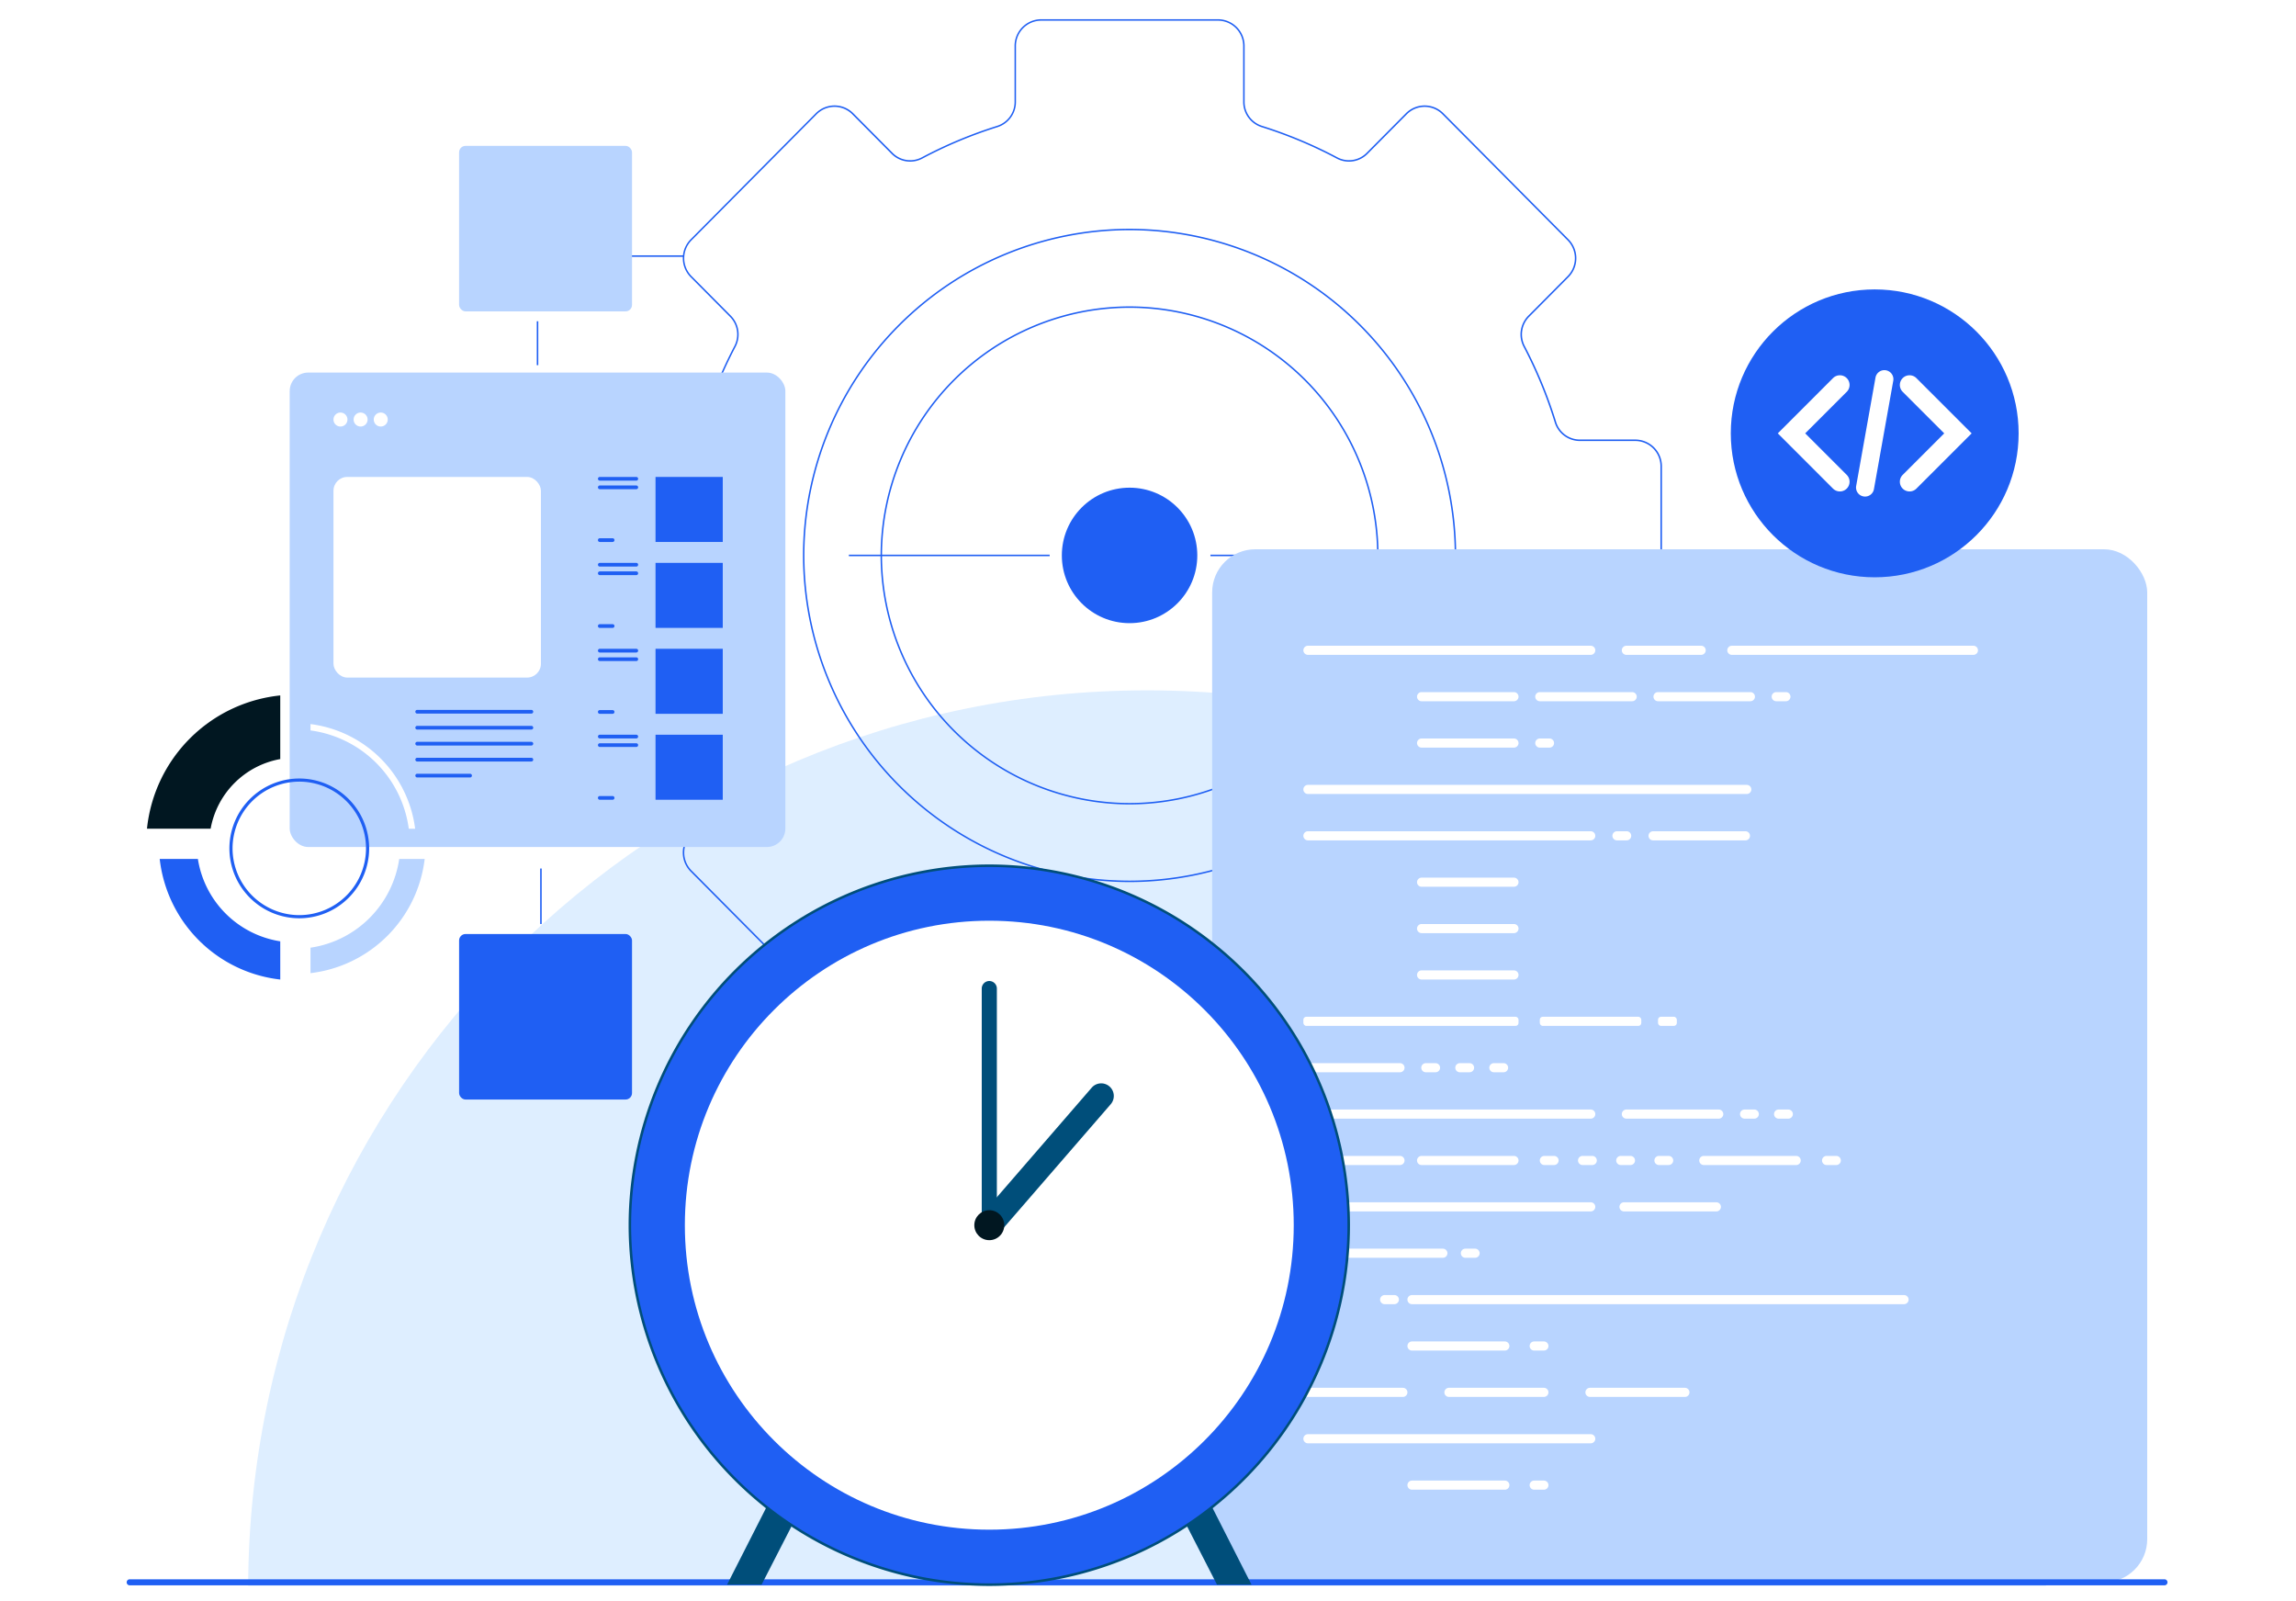 <?xml version="1.0" encoding="utf-8"?>
<svg xmlns="http://www.w3.org/2000/svg" width="598" height="417" viewBox="0 0 598 417">
  <g id="Group_30400" data-name="Group 30400" transform="translate(-8776 -10627)">
    <rect id="Rectangle_10381" data-name="Rectangle 10381" width="598" height="417" transform="translate(8776 10627)" fill="#fff"/>
    <g id="Group_30399" data-name="Group 30399" transform="translate(-31.615 10.733)">
      <g id="Group_30180" data-name="Group 30180" transform="translate(8872.254 10796.047)">
        <path id="Path_2092" data-name="Path 2092" d="M1585.36,2.167c-.5-128.884-105.127-233.211-234.128-233.211S1117.607-126.717,1117.1,2.167Z" transform="translate(-1117.105 231.044)" fill="#DEEEFF"/>
      </g>
      <g id="Group_30398" data-name="Group 30398" transform="translate(8952.907 10621.268)">
        <g id="Group_30187" data-name="Group 30187" transform="translate(10.246 0)">
          <g id="Group_30182" data-name="Group 30182" transform="translate(73.806 74.783)">
            <g id="Group_30181" data-name="Group 30181">
              <path id="Path_2093" data-name="Path 2093" d="M1287.036-195.054a64.928,64.928,0,0,1-64.856-64.856,64.929,64.929,0,0,1,64.856-64.856,64.93,64.93,0,0,1,64.857,64.856A64.929,64.929,0,0,1,1287.036-195.054Zm0-129.319a64.537,64.537,0,0,0-64.464,64.464,64.538,64.538,0,0,0,64.464,64.464,64.538,64.538,0,0,0,64.465-64.464A64.537,64.537,0,0,0,1287.036-324.373Z" transform="translate(-1222.18 324.765)" fill="#1f5ff3"/>
            </g>
          </g>
          <g id="Group_30184" data-name="Group 30184">
            <g id="Group_30183" data-name="Group 30183">
              <path id="Path_2094" data-name="Path 2094" d="M1336.8-92.572h-46.093a6.959,6.959,0,0,1-6.927-6.976v-14.521a6.507,6.507,0,0,0-4.546-6.257,115.228,115.228,0,0,1-19.608-8.2,6.429,6.429,0,0,0-7.618,1.182L1241.8-117.06a6.9,6.9,0,0,1-9.8,0l-32.593-32.823a7.018,7.018,0,0,1,0-9.864l10.212-10.284a6.543,6.543,0,0,0,1.172-7.672,116.937,116.937,0,0,1-8.142-19.746,6.468,6.468,0,0,0-6.214-4.576h-14.419A6.961,6.961,0,0,1,1175.1-209v-46.417a6.961,6.961,0,0,1,6.927-6.977h14.419a6.468,6.468,0,0,0,6.214-4.576,117.072,117.072,0,0,1,8.142-19.746,6.543,6.543,0,0,0-1.172-7.672l-10.212-10.284a7.018,7.018,0,0,1,0-9.864l32.593-32.823a6.9,6.9,0,0,1,9.8,0l10.212,10.284a6.429,6.429,0,0,0,7.618,1.181,115.272,115.272,0,0,1,19.608-8.2,6.5,6.5,0,0,0,4.546-6.257v-14.521a6.96,6.96,0,0,1,6.927-6.976H1336.8a6.961,6.961,0,0,1,6.927,6.976v14.521a6.506,6.506,0,0,0,4.544,6.257,115.355,115.355,0,0,1,19.608,8.2,6.429,6.429,0,0,0,7.617-1.181l10.212-10.284a6.9,6.9,0,0,1,9.8,0l32.593,32.823a7.018,7.018,0,0,1,0,9.864L1417.89-294.39a6.545,6.545,0,0,0-1.173,7.672,117,117,0,0,1,8.143,19.746,6.467,6.467,0,0,0,6.212,4.576h14.419a6.961,6.961,0,0,1,6.927,6.977V-209a6.961,6.961,0,0,1-6.927,6.976h-14.419a6.466,6.466,0,0,0-6.212,4.576,116.994,116.994,0,0,1-8.143,19.746,6.545,6.545,0,0,0,1.174,7.672l10.212,10.284a7.018,7.018,0,0,1,0,9.864L1395.51-117.06a6.9,6.9,0,0,1-9.8,0L1375.5-127.343a6.429,6.429,0,0,0-7.617-1.182,115.228,115.228,0,0,1-19.608,8.2,6.505,6.505,0,0,0-4.544,6.257v14.521A6.96,6.96,0,0,1,1336.8-92.572Zm-80.189-37.1a6.8,6.8,0,0,1,3.2.8,114.872,114.872,0,0,0,19.541,8.172,6.9,6.9,0,0,1,4.822,6.633v14.521a6.565,6.565,0,0,0,6.535,6.581H1336.8a6.565,6.565,0,0,0,6.535-6.581v-14.521a6.894,6.894,0,0,1,4.82-6.633,114.827,114.827,0,0,0,19.541-8.172,6.82,6.82,0,0,1,8.079,1.25l10.212,10.284a6.5,6.5,0,0,0,9.24,0l32.593-32.821a6.62,6.62,0,0,0,0-9.307l-10.211-10.284a6.937,6.937,0,0,1-1.241-8.134,116.865,116.865,0,0,0,8.113-19.68,6.857,6.857,0,0,1,6.587-4.854h14.419a6.565,6.565,0,0,0,6.535-6.581v-46.417a6.567,6.567,0,0,0-6.535-6.583h-14.419a6.857,6.857,0,0,1-6.587-4.854,116.871,116.871,0,0,0-8.113-19.678,6.936,6.936,0,0,1,1.24-8.136l10.214-10.283a6.622,6.622,0,0,0,0-9.307l-32.593-32.823a6.51,6.51,0,0,0-9.242,0L1375.778-336.8a6.818,6.818,0,0,1-8.079,1.25,114.952,114.952,0,0,0-19.541-8.172,6.893,6.893,0,0,1-4.82-6.633v-14.521a6.565,6.565,0,0,0-6.535-6.581h-46.093a6.565,6.565,0,0,0-6.535,6.581v14.521a6.893,6.893,0,0,1-4.822,6.633,115.05,115.05,0,0,0-19.541,8.172,6.823,6.823,0,0,1-8.079-1.25l-10.211-10.284a6.51,6.51,0,0,0-9.242,0l-32.593,32.823a6.62,6.62,0,0,0,0,9.307L1209.9-294.67a6.94,6.94,0,0,1,1.242,8.136,116.7,116.7,0,0,0-8.115,19.678,6.857,6.857,0,0,1-6.587,4.854h-14.419a6.567,6.567,0,0,0-6.535,6.583V-209a6.565,6.565,0,0,0,6.535,6.581h14.419a6.857,6.857,0,0,1,6.587,4.854,116.768,116.768,0,0,0,8.115,19.68,6.938,6.938,0,0,1-1.242,8.134l-10.212,10.284a6.62,6.62,0,0,0,0,9.307l32.593,32.821a6.506,6.506,0,0,0,9.242,0l10.211-10.284A6.872,6.872,0,0,1,1256.615-129.676Z" transform="translate(-1175.095 371.85)" fill="#1f5ff3"/>
            </g>
          </g>
          <g id="Group_30186" data-name="Group 30186" transform="translate(53.587 54.564)">
            <g id="Group_30185" data-name="Group 30185">
              <path id="Path_2095" data-name="Path 2095" d="M1294.356-167.513a85.172,85.172,0,0,1-85.075-85.076,85.171,85.171,0,0,1,85.075-85.075,85.171,85.171,0,0,1,85.075,85.075A85.172,85.172,0,0,1,1294.356-167.513Zm0-169.76a84.779,84.779,0,0,0-84.683,84.683,84.78,84.78,0,0,0,84.683,84.685,84.78,84.78,0,0,0,84.683-84.685A84.779,84.779,0,0,0,1294.356-337.272Z" transform="translate(-1209.281 337.664)" fill="#1f5ff3"/>
            </g>
          </g>
        </g>
        <g id="Group_30377" data-name="Group 30377" transform="translate(131.266 121.998)">
          <g id="Group_30376" data-name="Group 30376">
            <circle id="Ellipse_15" data-name="Ellipse 15" cx="17.641" cy="17.641" r="17.641" fill="#1f5ff3"/>
          </g>
        </g>
        <g id="Group_30379" data-name="Group 30379" transform="translate(0 61.49)">
          <g id="Group_30378" data-name="Group 30378">
            <rect id="Rectangle_10394" data-name="Rectangle 10394" width="32.914" height="0.392" fill="#1f5ff3"/>
          </g>
        </g>
        <g id="Group_30385" data-name="Group 30385" transform="translate(270.605 139.443)">
          <g id="Group_30384" data-name="Group 30384">
            <rect id="Rectangle_10397" data-name="Rectangle 10397" width="29.824" height="0.392" fill="#1f5ff3"/>
          </g>
        </g>
        <g id="Group_30387" data-name="Group 30387" transform="translate(169.966 139.443)">
          <g id="Group_30386" data-name="Group 30386">
            <rect id="Rectangle_10398" data-name="Rectangle 10398" width="24.824" height="0.392" fill="#1f5ff3"/>
          </g>
        </g>
        <g id="Group_30389" data-name="Group 30389" transform="translate(75.796 139.443)">
          <g id="Group_30388" data-name="Group 30388">
            <rect id="Rectangle_10399" data-name="Rectangle 10399" width="52.303" height="0.392" fill="#1f5ff3"/>
          </g>
        </g>
      </g>
      <g id="Group_30288" data-name="Group 30288" transform="translate(9123.323 10759.308)">
        <g id="Group_30189" data-name="Group 30189">
          <g id="Group_30188" data-name="Group 30188">
            <rect id="Rectangle_10382" data-name="Rectangle 10382" width="243.541" height="269.017" rx="11.236" fill="#b8d4ff"/>
          </g>
        </g>
        <g id="Group_30191" data-name="Group 30191" transform="translate(23.76 25.118)">
          <g id="Group_30190" data-name="Group 30190">
            <path id="Path_2096" data-name="Path 2096" d="M1367.279-236.082h-73.657a1.191,1.191,0,0,1-1.188-1.188h0a1.191,1.191,0,0,1,1.188-1.188h73.657a1.191,1.191,0,0,1,1.187,1.188h0A1.191,1.191,0,0,1,1367.279-236.082Z" transform="translate(-1292.434 238.458)" fill="#fff"/>
          </g>
        </g>
        <g id="Group_30193" data-name="Group 30193" transform="translate(53.361 37.196)">
          <g id="Group_30192" data-name="Group 30192">
            <path id="Path_2097" data-name="Path 2097" d="M1336.564-228.377h-24.058a1.192,1.192,0,0,1-1.188-1.188h0a1.193,1.193,0,0,1,1.188-1.188h24.058a1.194,1.194,0,0,1,1.188,1.188h0A1.193,1.193,0,0,1,1336.564-228.377Z" transform="translate(-1311.318 230.753)" fill="#fff"/>
          </g>
        </g>
        <g id="Group_30195" data-name="Group 30195" transform="translate(84.15 37.196)">
          <g id="Group_30194" data-name="Group 30194">
            <path id="Path_2098" data-name="Path 2098" d="M1356.207-228.377h-24.058a1.193,1.193,0,0,1-1.188-1.188h0a1.194,1.194,0,0,1,1.188-1.188h24.058a1.193,1.193,0,0,1,1.188,1.188h0A1.191,1.191,0,0,1,1356.207-228.377Z" transform="translate(-1330.96 230.753)" fill="#fff"/>
          </g>
        </g>
        <g id="Group_30197" data-name="Group 30197" transform="translate(114.94 37.196)">
          <g id="Group_30196" data-name="Group 30196">
            <path id="Path_2099" data-name="Path 2099" d="M1375.848-228.377H1351.79a1.191,1.191,0,0,1-1.187-1.188h0a1.192,1.192,0,0,1,1.187-1.188h24.058a1.193,1.193,0,0,1,1.188,1.188h0A1.192,1.192,0,0,1,1375.848-228.377Z" transform="translate(-1350.603 230.753)" fill="#fff"/>
          </g>
        </g>
        <g id="Group_30199" data-name="Group 30199" transform="translate(145.729 37.196)">
          <g id="Group_30198" data-name="Group 30198">
            <path id="Path_2100" data-name="Path 2100" d="M1373.957-228.377h-2.524a1.192,1.192,0,0,1-1.188-1.188h0a1.193,1.193,0,0,1,1.188-1.188h2.524a1.192,1.192,0,0,1,1.188,1.188h0A1.191,1.191,0,0,1,1373.957-228.377Z" transform="translate(-1370.245 230.753)" fill="#fff"/>
          </g>
        </g>
        <g id="Group_30201" data-name="Group 30201" transform="translate(23.76 121.743)">
          <g id="Group_30200" data-name="Group 30200">
            <rect id="Rectangle_10383" data-name="Rectangle 10383" width="56.034" height="2.376" rx="0.758" fill="#fff"/>
          </g>
        </g>
        <g id="Group_30203" data-name="Group 30203" transform="translate(85.338 121.743)">
          <g id="Group_30202" data-name="Group 30202">
            <rect id="Rectangle_10384" data-name="Rectangle 10384" width="26.433" height="2.376" rx="0.758" fill="#fff"/>
          </g>
        </g>
        <g id="Group_30205" data-name="Group 30205" transform="translate(116.128 121.743)">
          <g id="Group_30204" data-name="Group 30204">
            <rect id="Rectangle_10385" data-name="Rectangle 10385" width="4.9" height="2.376" rx="0.758" fill="#fff"/>
          </g>
        </g>
        <g id="Group_30207" data-name="Group 30207" transform="translate(23.677 133.822)">
          <g id="Group_30206" data-name="Group 30206">
            <path id="Path_2101" data-name="Path 2101" d="M1317.627-166.735h-24.058a1.192,1.192,0,0,1-1.188-1.188h0a1.192,1.192,0,0,1,1.188-1.187h24.058a1.191,1.191,0,0,1,1.188,1.187h0A1.191,1.191,0,0,1,1317.627-166.735Z" transform="translate(-1292.381 169.11)" fill="#fff"/>
          </g>
        </g>
        <g id="Group_30209" data-name="Group 30209" transform="translate(54.467 133.822)">
          <g id="Group_30208" data-name="Group 30208">
            <path id="Path_2102" data-name="Path 2102" d="M1315.736-166.735h-2.525a1.191,1.191,0,0,1-1.187-1.188h0a1.191,1.191,0,0,1,1.187-1.187h2.525a1.191,1.191,0,0,1,1.188,1.187h0A1.191,1.191,0,0,1,1315.736-166.735Z" transform="translate(-1312.024 169.11)" fill="#fff"/>
          </g>
        </g>
        <g id="Group_30211" data-name="Group 30211" transform="translate(63.327 133.822)">
          <g id="Group_30210" data-name="Group 30210">
            <path id="Path_2103" data-name="Path 2103" d="M1321.389-166.735h-2.525a1.191,1.191,0,0,1-1.188-1.188h0a1.191,1.191,0,0,1,1.188-1.187h2.525a1.192,1.192,0,0,1,1.188,1.187h0A1.192,1.192,0,0,1,1321.389-166.735Z" transform="translate(-1317.676 169.11)" fill="#fff"/>
          </g>
        </g>
        <g id="Group_30213" data-name="Group 30213" transform="translate(106.698 145.899)">
          <g id="Group_30212" data-name="Group 30212">
            <path id="Path_2104" data-name="Path 2104" d="M1370.59-159.029h-24.056a1.192,1.192,0,0,1-1.188-1.188h0a1.192,1.192,0,0,1,1.188-1.188h24.056a1.192,1.192,0,0,1,1.188,1.188h0A1.192,1.192,0,0,1,1370.59-159.029Z" transform="translate(-1345.345 161.405)" fill="#fff"/>
          </g>
        </g>
        <g id="Group_30215" data-name="Group 30215" transform="translate(23.677 157.977)">
          <g id="Group_30214" data-name="Group 30214">
            <path id="Path_2105" data-name="Path 2105" d="M1317.627-151.324h-24.058a1.192,1.192,0,0,1-1.188-1.188h0a1.192,1.192,0,0,1,1.188-1.188h24.058a1.191,1.191,0,0,1,1.188,1.188h0A1.191,1.191,0,0,1,1317.627-151.324Z" transform="translate(-1292.381 153.7)" fill="#fff"/>
          </g>
        </g>
        <g id="Group_30217" data-name="Group 30217" transform="translate(53.361 157.977)">
          <g id="Group_30216" data-name="Group 30216">
            <path id="Path_2106" data-name="Path 2106" d="M1336.564-151.324h-24.058a1.192,1.192,0,0,1-1.188-1.188h0a1.192,1.192,0,0,1,1.188-1.188h24.058a1.193,1.193,0,0,1,1.188,1.188h0A1.193,1.193,0,0,1,1336.564-151.324Z" transform="translate(-1311.318 153.7)" fill="#fff"/>
          </g>
        </g>
        <g id="Group_30219" data-name="Group 30219" transform="translate(137.487 145.899)">
          <g id="Group_30218" data-name="Group 30218">
            <path id="Path_2107" data-name="Path 2107" d="M1368.7-159.029h-2.523a1.191,1.191,0,0,1-1.188-1.188h0a1.191,1.191,0,0,1,1.188-1.188h2.523a1.192,1.192,0,0,1,1.188,1.188h0A1.192,1.192,0,0,1,1368.7-159.029Z" transform="translate(-1364.987 161.405)" fill="#fff"/>
          </g>
        </g>
        <g id="Group_30221" data-name="Group 30221" transform="translate(85.338 157.977)">
          <g id="Group_30220" data-name="Group 30220">
            <path id="Path_2108" data-name="Path 2108" d="M1335.431-151.324h-2.525a1.191,1.191,0,0,1-1.188-1.188h0a1.191,1.191,0,0,1,1.188-1.188h2.525a1.191,1.191,0,0,1,1.188,1.188h0A1.191,1.191,0,0,1,1335.431-151.324Z" transform="translate(-1331.718 153.7)" fill="#fff"/>
          </g>
        </g>
        <g id="Group_30223" data-name="Group 30223" transform="translate(64.771 182.134)">
          <g id="Group_30222" data-name="Group 30222">
            <path id="Path_2109" data-name="Path 2109" d="M1322.31-135.914h-2.525a1.191,1.191,0,0,1-1.188-1.187h0a1.191,1.191,0,0,1,1.188-1.188h2.525a1.191,1.191,0,0,1,1.188,1.188h0A1.191,1.191,0,0,1,1322.31-135.914Z" transform="translate(-1318.597 138.289)" fill="#fff"/>
          </g>
        </g>
        <g id="Group_30225" data-name="Group 30225" transform="translate(43.741 194.211)">
          <g id="Group_30224" data-name="Group 30224">
            <path id="Path_2110" data-name="Path 2110" d="M1308.895-128.208h-2.525a1.192,1.192,0,0,1-1.188-1.188h0a1.192,1.192,0,0,1,1.188-1.188h2.525a1.191,1.191,0,0,1,1.188,1.188h0A1.191,1.191,0,0,1,1308.895-128.208Z" transform="translate(-1305.181 130.584)" fill="#fff"/>
          </g>
        </g>
        <g id="Group_30227" data-name="Group 30227" transform="translate(82.69 206.289)">
          <g id="Group_30226" data-name="Group 30226">
            <path id="Path_2111" data-name="Path 2111" d="M1333.741-120.5h-2.524a1.191,1.191,0,0,1-1.188-1.188h0a1.191,1.191,0,0,1,1.188-1.188h2.524a1.191,1.191,0,0,1,1.188,1.188h0A1.191,1.191,0,0,1,1333.741-120.5Z" transform="translate(-1330.029 122.879)" fill="#fff"/>
          </g>
        </g>
        <g id="Group_30229" data-name="Group 30229" transform="translate(126.869 157.977)">
          <g id="Group_30228" data-name="Group 30228">
            <path id="Path_2112" data-name="Path 2112" d="M1383.458-151.324H1359.4a1.191,1.191,0,0,1-1.188-1.188h0a1.191,1.191,0,0,1,1.188-1.188h24.057a1.192,1.192,0,0,1,1.188,1.188h0A1.191,1.191,0,0,1,1383.458-151.324Z" transform="translate(-1358.213 153.7)" fill="#fff"/>
          </g>
        </g>
        <g id="Group_30231" data-name="Group 30231" transform="translate(106.079 170.055)">
          <g id="Group_30230" data-name="Group 30230">
            <path id="Path_2113" data-name="Path 2113" d="M1370.195-143.619h-24.057a1.192,1.192,0,0,1-1.188-1.188h0a1.192,1.192,0,0,1,1.188-1.188h24.057a1.191,1.191,0,0,1,1.188,1.188h0A1.191,1.191,0,0,1,1370.195-143.619Z" transform="translate(-1344.95 145.995)" fill="#fff"/>
          </g>
        </g>
        <g id="Group_30233" data-name="Group 30233" transform="translate(158.846 157.977)">
          <g id="Group_30232" data-name="Group 30232">
            <path id="Path_2114" data-name="Path 2114" d="M1382.327-151.324H1379.8a1.191,1.191,0,0,1-1.188-1.188h0a1.191,1.191,0,0,1,1.188-1.188h2.526a1.191,1.191,0,0,1,1.187,1.188h0A1.191,1.191,0,0,1,1382.327-151.324Z" transform="translate(-1378.613 153.7)" fill="#fff"/>
          </g>
        </g>
        <g id="Group_30235" data-name="Group 30235" transform="translate(95.288 157.977)">
          <g id="Group_30234" data-name="Group 30234">
            <path id="Path_2115" data-name="Path 2115" d="M1341.778-151.324h-2.523a1.191,1.191,0,0,1-1.188-1.188h0a1.191,1.191,0,0,1,1.188-1.188h2.523a1.192,1.192,0,0,1,1.188,1.188h0A1.192,1.192,0,0,1,1341.778-151.324Z" transform="translate(-1338.066 153.7)" fill="#fff"/>
          </g>
        </g>
        <g id="Group_30237" data-name="Group 30237" transform="translate(105.237 157.977)">
          <g id="Group_30236" data-name="Group 30236">
            <path id="Path_2116" data-name="Path 2116" d="M1348.126-151.324H1345.6a1.191,1.191,0,0,1-1.188-1.188h0a1.191,1.191,0,0,1,1.188-1.188h2.525a1.191,1.191,0,0,1,1.187,1.188h0A1.191,1.191,0,0,1,1348.126-151.324Z" transform="translate(-1344.413 153.7)" fill="#fff"/>
          </g>
        </g>
        <g id="Group_30239" data-name="Group 30239" transform="translate(115.186 157.977)">
          <g id="Group_30238" data-name="Group 30238">
            <path id="Path_2117" data-name="Path 2117" d="M1354.474-151.324h-2.525a1.192,1.192,0,0,1-1.188-1.188h0a1.192,1.192,0,0,1,1.188-1.188h2.525a1.191,1.191,0,0,1,1.188,1.188h0A1.191,1.191,0,0,1,1354.474-151.324Z" transform="translate(-1350.76 153.7)" fill="#fff"/>
          </g>
        </g>
        <g id="Group_30241" data-name="Group 30241" transform="translate(146.347 145.899)">
          <g id="Group_30240" data-name="Group 30240">
            <path id="Path_2118" data-name="Path 2118" d="M1374.353-159.029h-2.526a1.191,1.191,0,0,1-1.188-1.188h0a1.191,1.191,0,0,1,1.188-1.188h2.526a1.191,1.191,0,0,1,1.188,1.188h0A1.191,1.191,0,0,1,1374.353-159.029Z" transform="translate(-1370.639 161.405)" fill="#fff"/>
          </g>
        </g>
        <g id="Group_30243" data-name="Group 30243" transform="translate(72.188 133.822)">
          <g id="Group_30242" data-name="Group 30242">
            <path id="Path_2119" data-name="Path 2119" d="M1327.041-166.735h-2.524a1.192,1.192,0,0,1-1.188-1.188h0a1.191,1.191,0,0,1,1.188-1.187h2.524a1.191,1.191,0,0,1,1.188,1.187h0A1.191,1.191,0,0,1,1327.041-166.735Z" transform="translate(-1323.329 169.11)" fill="#fff"/>
          </g>
        </g>
        <g id="Group_30245" data-name="Group 30245" transform="translate(53.361 49.275)">
          <g id="Group_30244" data-name="Group 30244">
            <path id="Path_2120" data-name="Path 2120" d="M1336.564-220.671h-24.058a1.193,1.193,0,0,1-1.188-1.188h0a1.192,1.192,0,0,1,1.188-1.188h24.058a1.193,1.193,0,0,1,1.188,1.188h0A1.194,1.194,0,0,1,1336.564-220.671Z" transform="translate(-1311.318 223.047)" fill="#fff"/>
          </g>
        </g>
        <g id="Group_30247" data-name="Group 30247" transform="translate(53.361 85.51)">
          <g id="Group_30246" data-name="Group 30246">
            <path id="Path_2121" data-name="Path 2121" d="M1336.564-197.556h-24.058a1.192,1.192,0,0,1-1.188-1.188h0a1.191,1.191,0,0,1,1.188-1.187h24.058a1.192,1.192,0,0,1,1.188,1.187h0A1.193,1.193,0,0,1,1336.564-197.556Z" transform="translate(-1311.318 199.931)" fill="#fff"/>
          </g>
        </g>
        <g id="Group_30249" data-name="Group 30249" transform="translate(53.361 97.587)">
          <g id="Group_30248" data-name="Group 30248">
            <path id="Path_2122" data-name="Path 2122" d="M1336.564-189.85h-24.058a1.192,1.192,0,0,1-1.188-1.188h0a1.192,1.192,0,0,1,1.188-1.188h24.058a1.193,1.193,0,0,1,1.188,1.188h0A1.193,1.193,0,0,1,1336.564-189.85Z" transform="translate(-1311.318 192.226)" fill="#fff"/>
          </g>
        </g>
        <g id="Group_30251" data-name="Group 30251" transform="translate(53.361 109.665)">
          <g id="Group_30250" data-name="Group 30250">
            <path id="Path_2123" data-name="Path 2123" d="M1336.564-182.145h-24.058a1.192,1.192,0,0,1-1.188-1.188h0a1.192,1.192,0,0,1,1.188-1.188h24.058a1.193,1.193,0,0,1,1.188,1.188h0A1.193,1.193,0,0,1,1336.564-182.145Z" transform="translate(-1311.318 184.521)" fill="#fff"/>
          </g>
        </g>
        <g id="Group_30253" data-name="Group 30253" transform="translate(113.653 73.43)">
          <g id="Group_30252" data-name="Group 30252">
            <path id="Path_2124" data-name="Path 2124" d="M1375.026-205.261h-24.058a1.191,1.191,0,0,1-1.186-1.188h0a1.191,1.191,0,0,1,1.186-1.188h24.058a1.191,1.191,0,0,1,1.188,1.188h0A1.191,1.191,0,0,1,1375.026-205.261Z" transform="translate(-1349.782 207.637)" fill="#fff"/>
          </g>
        </g>
        <g id="Group_30255" data-name="Group 30255" transform="translate(84.15 49.275)">
          <g id="Group_30254" data-name="Group 30254">
            <path id="Path_2125" data-name="Path 2125" d="M1334.673-220.671h-2.525a1.194,1.194,0,0,1-1.188-1.188h0a1.193,1.193,0,0,1,1.188-1.188h2.525a1.191,1.191,0,0,1,1.188,1.188h0A1.192,1.192,0,0,1,1334.673-220.671Z" transform="translate(-1330.96 223.047)" fill="#fff"/>
          </g>
        </g>
        <g id="Group_30257" data-name="Group 30257" transform="translate(104.248 73.43)">
          <g id="Group_30256" data-name="Group 30256">
            <path id="Path_2126" data-name="Path 2126" d="M1347.494-205.261h-2.525a1.191,1.191,0,0,1-1.187-1.188h0a1.191,1.191,0,0,1,1.187-1.188h2.525a1.191,1.191,0,0,1,1.188,1.188h0A1.191,1.191,0,0,1,1347.494-205.261Z" transform="translate(-1343.782 207.637)" fill="#fff"/>
          </g>
        </g>
        <g id="Group_30259" data-name="Group 30259" transform="translate(23.76 61.353)">
          <g id="Group_30258" data-name="Group 30258">
            <path id="Path_2127" data-name="Path 2127" d="M1407.919-212.966h-114.3a1.191,1.191,0,0,1-1.188-1.188h0a1.191,1.191,0,0,1,1.188-1.188h114.3a1.191,1.191,0,0,1,1.188,1.188h0A1.191,1.191,0,0,1,1407.919-212.966Z" transform="translate(-1292.434 215.342)" fill="#fff"/>
          </g>
        </g>
        <g id="Group_30261" data-name="Group 30261" transform="translate(23.76 73.43)">
          <g id="Group_30260" data-name="Group 30260">
            <path id="Path_2128" data-name="Path 2128" d="M1367.279-205.261h-73.657a1.191,1.191,0,0,1-1.188-1.188h0a1.191,1.191,0,0,1,1.188-1.188h73.657a1.191,1.191,0,0,1,1.187,1.188h0A1.191,1.191,0,0,1,1367.279-205.261Z" transform="translate(-1292.434 207.637)" fill="#fff"/>
          </g>
        </g>
        <g id="Group_30263" data-name="Group 30263" transform="translate(23.76 145.899)">
          <g id="Group_30262" data-name="Group 30262">
            <path id="Path_2129" data-name="Path 2129" d="M1367.279-159.029h-73.657a1.191,1.191,0,0,1-1.188-1.188h0a1.191,1.191,0,0,1,1.188-1.188h73.657a1.191,1.191,0,0,1,1.187,1.188h0A1.191,1.191,0,0,1,1367.279-159.029Z" transform="translate(-1292.434 161.405)" fill="#fff"/>
          </g>
        </g>
        <g id="Group_30265" data-name="Group 30265" transform="translate(23.76 170.055)">
          <g id="Group_30264" data-name="Group 30264">
            <path id="Path_2130" data-name="Path 2130" d="M1367.279-143.619h-73.657a1.191,1.191,0,0,1-1.188-1.188h0a1.191,1.191,0,0,1,1.188-1.188h73.657a1.191,1.191,0,0,1,1.187,1.188h0A1.191,1.191,0,0,1,1367.279-143.619Z" transform="translate(-1292.434 145.995)" fill="#fff"/>
          </g>
        </g>
        <g id="Group_30267" data-name="Group 30267" transform="translate(23.76 182.134)">
          <g id="Group_30266" data-name="Group 30266">
            <path id="Path_2131" data-name="Path 2131" d="M1328.767-135.914h-35.145a1.191,1.191,0,0,1-1.188-1.187h0a1.191,1.191,0,0,1,1.188-1.188h35.145a1.191,1.191,0,0,1,1.188,1.188h0A1.191,1.191,0,0,1,1328.767-135.914Z" transform="translate(-1292.434 138.289)" fill="#fff"/>
          </g>
        </g>
        <g id="Group_30269" data-name="Group 30269" transform="translate(50.862 194.211)">
          <g id="Group_30268" data-name="Group 30268">
            <path id="Path_2132" data-name="Path 2132" d="M1439.067-128.208H1310.912a1.191,1.191,0,0,1-1.188-1.188h0a1.191,1.191,0,0,1,1.188-1.188h128.155a1.191,1.191,0,0,1,1.188,1.188h0A1.191,1.191,0,0,1,1439.067-128.208Z" transform="translate(-1309.724 130.584)" fill="#fff"/>
          </g>
        </g>
        <g id="Group_30271" data-name="Group 30271" transform="translate(50.862 206.289)">
          <g id="Group_30270" data-name="Group 30270">
            <path id="Path_2133" data-name="Path 2133" d="M1335.093-120.5h-24.18a1.191,1.191,0,0,1-1.188-1.188h0a1.191,1.191,0,0,1,1.188-1.188h24.18a1.192,1.192,0,0,1,1.188,1.188h0A1.192,1.192,0,0,1,1335.093-120.5Z" transform="translate(-1309.724 122.879)" fill="#fff"/>
          </g>
        </g>
        <g id="Group_30273" data-name="Group 30273" transform="translate(82.69 242.524)">
          <g id="Group_30272" data-name="Group 30272">
            <path id="Path_2134" data-name="Path 2134" d="M1333.741-97.387h-2.524a1.191,1.191,0,0,1-1.188-1.188h0a1.191,1.191,0,0,1,1.188-1.188h2.524a1.191,1.191,0,0,1,1.188,1.188h0A1.191,1.191,0,0,1,1333.741-97.387Z" transform="translate(-1330.029 99.763)" fill="#fff"/>
          </g>
        </g>
        <g id="Group_30275" data-name="Group 30275" transform="translate(50.862 242.524)">
          <g id="Group_30274" data-name="Group 30274">
            <path id="Path_2135" data-name="Path 2135" d="M1335.093-97.387h-24.18a1.191,1.191,0,0,1-1.188-1.188h0a1.191,1.191,0,0,1,1.188-1.188h24.18a1.192,1.192,0,0,1,1.188,1.188h0A1.192,1.192,0,0,1,1335.093-97.387Z" transform="translate(-1309.724 99.763)" fill="#fff"/>
          </g>
        </g>
        <g id="Group_30277" data-name="Group 30277" transform="translate(23.76 218.367)">
          <g id="Group_30276" data-name="Group 30276">
            <path id="Path_2136" data-name="Path 2136" d="M1318.348-112.8h-24.726a1.191,1.191,0,0,1-1.188-1.188h0a1.191,1.191,0,0,1,1.188-1.188h24.726a1.192,1.192,0,0,1,1.188,1.188h0A1.192,1.192,0,0,1,1318.348-112.8Z" transform="translate(-1292.434 115.174)" fill="#fff"/>
          </g>
        </g>
        <g id="Group_30279" data-name="Group 30279" transform="translate(60.49 218.367)">
          <g id="Group_30278" data-name="Group 30278">
            <path id="Path_2137" data-name="Path 2137" d="M1341.778-112.8h-24.724a1.191,1.191,0,0,1-1.188-1.188h0a1.191,1.191,0,0,1,1.188-1.188h24.724a1.192,1.192,0,0,1,1.188,1.188h0A1.192,1.192,0,0,1,1341.778-112.8Z" transform="translate(-1315.866 115.174)" fill="#fff"/>
          </g>
        </g>
        <g id="Group_30281" data-name="Group 30281" transform="translate(97.218 218.367)">
          <g id="Group_30280" data-name="Group 30280">
            <path id="Path_2138" data-name="Path 2138" d="M1365.211-112.8h-24.726a1.191,1.191,0,0,1-1.188-1.188h0a1.191,1.191,0,0,1,1.188-1.188h24.726a1.192,1.192,0,0,1,1.188,1.188h0A1.192,1.192,0,0,1,1365.211-112.8Z" transform="translate(-1339.297 115.174)" fill="#fff"/>
          </g>
        </g>
        <g id="Group_30283" data-name="Group 30283" transform="translate(23.76 230.446)">
          <g id="Group_30282" data-name="Group 30282">
            <path id="Path_2139" data-name="Path 2139" d="M1367.279-105.093h-73.657a1.191,1.191,0,0,1-1.188-1.187h0a1.191,1.191,0,0,1,1.188-1.188h73.657a1.191,1.191,0,0,1,1.187,1.188h0A1.191,1.191,0,0,1,1367.279-105.093Z" transform="translate(-1292.434 107.468)" fill="#fff"/>
          </g>
        </g>
        <g id="Group_30285" data-name="Group 30285" transform="translate(106.698 25.118)">
          <g id="Group_30284" data-name="Group 30284">
            <path id="Path_2140" data-name="Path 2140" d="M1366.011-236.082h-19.478a1.192,1.192,0,0,1-1.188-1.188h0a1.192,1.192,0,0,1,1.188-1.188h19.478a1.191,1.191,0,0,1,1.188,1.188h0A1.191,1.191,0,0,1,1366.011-236.082Z" transform="translate(-1345.345 238.458)" fill="#fff"/>
          </g>
        </g>
        <g id="Group_30287" data-name="Group 30287" transform="translate(134.17 25.118)">
          <g id="Group_30286" data-name="Group 30286">
            <path id="Path_2141" data-name="Path 2141" d="M1426.974-236.082h-62.915a1.192,1.192,0,0,1-1.188-1.188h0a1.192,1.192,0,0,1,1.188-1.188h62.915a1.191,1.191,0,0,1,1.188,1.188h0A1.191,1.191,0,0,1,1426.974-236.082Z" transform="translate(-1362.871 238.458)" fill="#fff"/>
          </g>
        </g>
      </g>
      <g id="Group_30290" data-name="Group 30290" transform="translate(8883.069 10713.29)">
        <g id="Group_30289" data-name="Group 30289">
          <rect id="Rectangle_10386" data-name="Rectangle 10386" width="129.097" height="123.553" rx="4.82" fill="#b8d4ff"/>
        </g>
      </g>
      <g id="Group_30292" data-name="Group 30292" transform="translate(8927.19 10859.499)">
        <g id="Group_30291" data-name="Group 30291">
          <rect id="Rectangle_10387" data-name="Rectangle 10387" width="45.037" height="43.103" rx="1.681" fill="#1f5ff3"/>
        </g>
      </g>
      <g id="Group_30294" data-name="Group 30294" transform="translate(8927.19 10654.253)">
        <g id="Group_30293" data-name="Group 30293">
          <rect id="Rectangle_10388" data-name="Rectangle 10388" width="45.037" height="43.102" rx="1.681" fill="#b8d4ff"/>
        </g>
      </g>
      <g id="Group_30296" data-name="Group 30296" transform="translate(8894.469 10723.701)">
        <g id="Group_30295" data-name="Group 30295">
          <path id="Path_2142" data-name="Path 2142" d="M1134.917-275.378a1.819,1.819,0,0,1-1.82,1.82,1.819,1.819,0,0,1-1.82-1.82,1.82,1.82,0,0,1,1.82-1.82A1.82,1.82,0,0,1,1134.917-275.378Z" transform="translate(-1131.277 277.198)" fill="#fff"/>
        </g>
      </g>
      <g id="Group_30298" data-name="Group 30298" transform="translate(8899.715 10723.701)">
        <g id="Group_30297" data-name="Group 30297">
          <path id="Path_2143" data-name="Path 2143" d="M1138.265-275.378a1.82,1.82,0,0,1-1.821,1.82,1.819,1.819,0,0,1-1.82-1.82,1.82,1.82,0,0,1,1.82-1.82A1.821,1.821,0,0,1,1138.265-275.378Z" transform="translate(-1134.624 277.198)" fill="#fff"/>
        </g>
      </g>
      <g id="Group_30300" data-name="Group 30300" transform="translate(8904.963 10723.701)">
        <g id="Group_30299" data-name="Group 30299">
          <path id="Path_2144" data-name="Path 2144" d="M1141.612-275.378a1.819,1.819,0,0,1-1.82,1.82,1.819,1.819,0,0,1-1.82-1.82,1.82,1.82,0,0,1,1.82-1.82A1.82,1.82,0,0,1,1141.612-275.378Z" transform="translate(-1137.972 277.198)" fill="#fff"/>
        </g>
      </g>
      <g id="Group_30302" data-name="Group 30302" transform="translate(8894.469 10740.47)">
        <g id="Group_30301" data-name="Group 30301">
          <rect id="Rectangle_10389" data-name="Rectangle 10389" width="54.032" height="52.249" rx="3.6" fill="#fff"/>
        </g>
      </g>
      <g id="Group_30304" data-name="Group 30304" transform="translate(8978.349 10740.47)">
        <g id="Group_30303" data-name="Group 30303">
          <rect id="Rectangle_10390" data-name="Rectangle 10390" width="17.511" height="16.933" fill="#1f5ff3"/>
        </g>
      </g>
      <g id="Group_30306" data-name="Group 30306" transform="translate(8978.349 10762.847)">
        <g id="Group_30305" data-name="Group 30305">
          <rect id="Rectangle_10391" data-name="Rectangle 10391" width="17.511" height="16.933" fill="#1f5ff3"/>
        </g>
      </g>
      <g id="Group_30308" data-name="Group 30308" transform="translate(8978.349 10785.223)">
        <g id="Group_30307" data-name="Group 30307">
          <rect id="Rectangle_10392" data-name="Rectangle 10392" width="17.511" height="16.933" fill="#1f5ff3"/>
        </g>
      </g>
      <g id="Group_30310" data-name="Group 30310" transform="translate(8978.349 10807.6)">
        <g id="Group_30309" data-name="Group 30309">
          <rect id="Rectangle_10393" data-name="Rectangle 10393" width="17.511" height="16.933" fill="#1f5ff3"/>
        </g>
      </g>
      <g id="Group_30317" data-name="Group 30317" transform="translate(8963.35 10740.47)">
        <g id="Group_30312" data-name="Group 30312">
          <g id="Group_30311" data-name="Group 30311">
            <path id="Path_2145" data-name="Path 2145" d="M1185.207-265.534h-9.5a.485.485,0,0,1-.483-.483h0a.485.485,0,0,1,.483-.483h9.5a.484.484,0,0,1,.483.483h0A.484.484,0,0,1,1185.207-265.534Z" transform="translate(-1175.22 266.5)" fill="#1f5ff3"/>
          </g>
        </g>
        <g id="Group_30314" data-name="Group 30314" transform="translate(0 2.227)">
          <g id="Group_30313" data-name="Group 30313">
            <path id="Path_2146" data-name="Path 2146" d="M1185.207-264.113h-9.5a.485.485,0,0,1-.483-.483h0a.485.485,0,0,1,.483-.483h9.5a.484.484,0,0,1,.483.483h0A.484.484,0,0,1,1185.207-264.113Z" transform="translate(-1175.22 265.079)" fill="#1f5ff3"/>
          </g>
        </g>
        <g id="Group_30316" data-name="Group 30316" transform="translate(0 15.968)">
          <g id="Group_30315" data-name="Group 30315">
            <path id="Path_2147" data-name="Path 2147" d="M1179.045-255.347H1175.7a.485.485,0,0,1-.483-.483h0a.484.484,0,0,1,.483-.483h3.342a.484.484,0,0,1,.483.483h0A.485.485,0,0,1,1179.045-255.347Z" transform="translate(-1175.22 256.313)" fill="#1f5ff3"/>
          </g>
        </g>
      </g>
      <g id="Group_30324" data-name="Group 30324" transform="translate(8963.35 10762.846)">
        <g id="Group_30319" data-name="Group 30319">
          <g id="Group_30318" data-name="Group 30318">
            <path id="Path_2148" data-name="Path 2148" d="M1185.207-251.259h-9.5a.484.484,0,0,1-.483-.483h0a.485.485,0,0,1,.483-.483h9.5a.484.484,0,0,1,.483.483h0A.483.483,0,0,1,1185.207-251.259Z" transform="translate(-1175.22 252.225)" fill="#1f5ff3"/>
          </g>
        </g>
        <g id="Group_30321" data-name="Group 30321" transform="translate(0 2.227)">
          <g id="Group_30320" data-name="Group 30320">
            <path id="Path_2149" data-name="Path 2149" d="M1185.207-249.838h-9.5a.484.484,0,0,1-.483-.483h0a.485.485,0,0,1,.483-.483h9.5a.484.484,0,0,1,.483.483h0A.483.483,0,0,1,1185.207-249.838Z" transform="translate(-1175.22 250.804)" fill="#1f5ff3"/>
          </g>
        </g>
        <g id="Group_30323" data-name="Group 30323" transform="translate(0 15.968)">
          <g id="Group_30322" data-name="Group 30322">
            <path id="Path_2150" data-name="Path 2150" d="M1179.045-241.072H1175.7a.485.485,0,0,1-.483-.483h0a.485.485,0,0,1,.483-.483h3.342a.485.485,0,0,1,.483.483h0A.485.485,0,0,1,1179.045-241.072Z" transform="translate(-1175.22 242.038)" fill="#1f5ff3"/>
          </g>
        </g>
      </g>
      <g id="Group_30331" data-name="Group 30331" transform="translate(8963.35 10785.222)">
        <g id="Group_30326" data-name="Group 30326">
          <g id="Group_30325" data-name="Group 30325">
            <path id="Path_2151" data-name="Path 2151" d="M1185.207-236.984h-9.5a.484.484,0,0,1-.483-.483h0a.485.485,0,0,1,.483-.483h9.5a.484.484,0,0,1,.483.483h0A.483.483,0,0,1,1185.207-236.984Z" transform="translate(-1175.22 237.95)" fill="#1f5ff3"/>
          </g>
        </g>
        <g id="Group_30328" data-name="Group 30328" transform="translate(0 2.227)">
          <g id="Group_30327" data-name="Group 30327">
            <path id="Path_2152" data-name="Path 2152" d="M1185.207-235.563h-9.5a.484.484,0,0,1-.483-.483h0a.485.485,0,0,1,.483-.483h9.5a.484.484,0,0,1,.483.483h0A.483.483,0,0,1,1185.207-235.563Z" transform="translate(-1175.22 236.529)" fill="#1f5ff3"/>
          </g>
        </g>
        <g id="Group_30330" data-name="Group 30330" transform="translate(0 15.968)">
          <g id="Group_30329" data-name="Group 30329">
            <path id="Path_2153" data-name="Path 2153" d="M1179.045-226.8H1175.7a.485.485,0,0,1-.483-.483h0a.485.485,0,0,1,.483-.483h3.342a.485.485,0,0,1,.483.483h0A.485.485,0,0,1,1179.045-226.8Z" transform="translate(-1175.22 227.763)" fill="#1f5ff3"/>
          </g>
        </g>
      </g>
      <g id="Group_30342" data-name="Group 30342" transform="translate(8915.793 10801.132)">
        <g id="Group_30333" data-name="Group 30333">
          <g id="Group_30332" data-name="Group 30332">
            <path id="Path_2154" data-name="Path 2154" d="M1175.1-226.834h-29.737a.484.484,0,0,1-.483-.483h0a.484.484,0,0,1,.483-.483H1175.1a.485.485,0,0,1,.483.483h0A.485.485,0,0,1,1175.1-226.834Z" transform="translate(-1144.881 227.8)" fill="#1f5ff3"/>
          </g>
        </g>
        <g id="Group_30335" data-name="Group 30335" transform="translate(0 4.159)">
          <g id="Group_30334" data-name="Group 30334">
            <path id="Path_2155" data-name="Path 2155" d="M1175.1-224.181h-29.737a.484.484,0,0,1-.483-.483h0a.483.483,0,0,1,.483-.483H1175.1a.484.484,0,0,1,.483.483h0A.485.485,0,0,1,1175.1-224.181Z" transform="translate(-1144.881 225.147)" fill="#1f5ff3"/>
          </g>
        </g>
        <g id="Group_30337" data-name="Group 30337" transform="translate(0 8.316)">
          <g id="Group_30336" data-name="Group 30336">
            <path id="Path_2156" data-name="Path 2156" d="M1175.1-221.529h-29.737a.483.483,0,0,1-.483-.483h0a.484.484,0,0,1,.483-.483H1175.1a.485.485,0,0,1,.483.483h0A.484.484,0,0,1,1175.1-221.529Z" transform="translate(-1144.881 222.495)" fill="#1f5ff3"/>
          </g>
        </g>
        <g id="Group_30339" data-name="Group 30339" transform="translate(0 12.474)">
          <g id="Group_30338" data-name="Group 30338">
            <path id="Path_2157" data-name="Path 2157" d="M1175.1-218.876h-29.737a.484.484,0,0,1-.483-.483h0a.484.484,0,0,1,.483-.483H1175.1a.485.485,0,0,1,.483.483h0A.485.485,0,0,1,1175.1-218.876Z" transform="translate(-1144.881 219.842)" fill="#1f5ff3"/>
          </g>
        </g>
        <g id="Group_30341" data-name="Group 30341" transform="translate(0 16.633)">
          <g id="Group_30340" data-name="Group 30340">
            <path id="Path_2158" data-name="Path 2158" d="M1159.137-216.225h-13.774a.483.483,0,0,1-.483-.481h0a.483.483,0,0,1,.483-.483h13.774a.483.483,0,0,1,.481.483h0A.482.482,0,0,1,1159.137-216.225Z" transform="translate(-1144.881 217.189)" fill="#1f5ff3"/>
          </g>
        </g>
      </g>
      <g id="Group_30349" data-name="Group 30349" transform="translate(8963.35 10807.6)">
        <g id="Group_30344" data-name="Group 30344">
          <g id="Group_30343" data-name="Group 30343">
            <path id="Path_2159" data-name="Path 2159" d="M1185.207-222.71h-9.5a.484.484,0,0,1-.483-.481h0a.484.484,0,0,1,.483-.483h9.5a.483.483,0,0,1,.483.483h0A.483.483,0,0,1,1185.207-222.71Z" transform="translate(-1175.22 223.674)" fill="#1f5ff3"/>
          </g>
        </g>
        <g id="Group_30346" data-name="Group 30346" transform="translate(0 2.227)">
          <g id="Group_30345" data-name="Group 30345">
            <path id="Path_2160" data-name="Path 2160" d="M1185.207-221.289h-9.5a.484.484,0,0,1-.483-.481h0a.484.484,0,0,1,.483-.483h9.5a.483.483,0,0,1,.483.483h0A.483.483,0,0,1,1185.207-221.289Z" transform="translate(-1175.22 222.253)" fill="#1f5ff3"/>
          </g>
        </g>
        <g id="Group_30348" data-name="Group 30348" transform="translate(0 15.967)">
          <g id="Group_30347" data-name="Group 30347">
            <path id="Path_2161" data-name="Path 2161" d="M1179.045-212.522H1175.7a.484.484,0,0,1-.483-.483h0a.485.485,0,0,1,.483-.483h3.342a.485.485,0,0,1,.483.483h0A.484.484,0,0,1,1179.045-212.522Z" transform="translate(-1175.22 213.488)" fill="#1f5ff3"/>
          </g>
        </g>
      </g>
      <g id="Group_30365" data-name="Group 30365" transform="translate(8845.898 10797.367)">
        <g id="Group_30352" data-name="Group 30352" transform="translate(42.586 7.457)">
          <g id="Group_30351" data-name="Group 30351">
            <g id="Group_30350" data-name="Group 30350">
              <path id="Path_2162" data-name="Path 2162" d="M1127.459-223.788a29.847,29.847,0,0,1,25.6,25.6h1.657a31.492,31.492,0,0,0-27.253-27.253Z" transform="translate(-1127.459 225.445)" fill="#fff"/>
            </g>
          </g>
        </g>
        <g id="Group_30355" data-name="Group 30355" transform="translate(42.586 42.584)">
          <g id="Group_30354" data-name="Group 30354">
            <g id="Group_30353" data-name="Group 30353">
              <path id="Path_2163" data-name="Path 2163" d="M1150.567-203.035a27.378,27.378,0,0,1-23.108,23.108v6.631a33.966,33.966,0,0,0,29.74-29.739Z" transform="translate(-1127.459 203.035)" fill="#b8d4ff"/>
            </g>
          </g>
        </g>
        <g id="Group_30358" data-name="Group 30358" transform="translate(3.314 42.584)">
          <g id="Group_30357" data-name="Group 30357">
            <g id="Group_30356" data-name="Group 30356">
              <path id="Path_2164" data-name="Path 2164" d="M1133.8-181.585a25.74,25.74,0,0,1-21.451-21.45h-9.946a35.614,35.614,0,0,0,31.4,31.4Z" transform="translate(-1102.405 203.035)" fill="#1f5ff3"/>
            </g>
          </g>
        </g>
        <g id="Group_30361" data-name="Group 30361">
          <g id="Group_30360" data-name="Group 30360">
            <g id="Group_30359" data-name="Group 30359">
              <path id="Path_2165" data-name="Path 2165" d="M1116.866-195.493A22.472,22.472,0,0,1,1135-213.627V-230.2a38.917,38.917,0,0,0-34.711,34.709Z" transform="translate(-1100.291 230.202)" fill="#011721"/>
            </g>
          </g>
        </g>
        <g id="Group_30364" data-name="Group 30364" transform="translate(21.467 21.63)">
          <g id="Group_30363" data-name="Group 30363">
            <g id="Group_30362" data-name="Group 30362">
              <path id="Path_2166" data-name="Path 2166" d="M1132.185-180a18.221,18.221,0,0,1-18.2-18.2,18.221,18.221,0,0,1,18.2-18.2,18.221,18.221,0,0,1,18.2,18.2A18.222,18.222,0,0,1,1132.185-180Zm0-35.579a17.4,17.4,0,0,0-17.379,17.379,17.4,17.4,0,0,0,17.379,17.379,17.4,17.4,0,0,0,17.381-17.379A17.4,17.4,0,0,0,1132.185-215.583Z" transform="translate(-1113.986 216.403)" fill="#1f5ff3"/>
            </g>
          </g>
        </g>
      </g>
      <g id="Group_30367" data-name="Group 30367" transform="translate(9258.405 10691.635)">
        <g id="Group_30366" data-name="Group 30366">
          <circle id="Ellipse_14" data-name="Ellipse 14" cx="37.484" cy="37.484" r="37.484" fill="#1f5ff3"/>
        </g>
      </g>
      <g id="Group_30375" data-name="Group 30375" transform="translate(9270.65 10712.661)">
        <g id="Group_30372" data-name="Group 30372" transform="translate(0 1.334)">
          <g id="Group_30369" data-name="Group 30369">
            <g id="Group_30368" data-name="Group 30368">
              <path id="Path_2167" data-name="Path 2167" d="M1378.4-268.265l10.816-10.814a2.525,2.525,0,0,0,0-3.571h0a2.525,2.525,0,0,0-3.571,0l-10.814,10.816-3.571,3.569,3.571,3.571,10.814,10.816a2.525,2.525,0,0,0,3.571,0h0a2.525,2.525,0,0,0,0-3.571Z" transform="translate(-1371.264 283.39)" fill="#fff"/>
            </g>
          </g>
          <g id="Group_30371" data-name="Group 30371" transform="translate(31.785)">
            <g id="Group_30370" data-name="Group 30370">
              <path id="Path_2168" data-name="Path 2168" d="M1403.1-268.265l-10.816-10.814a2.525,2.525,0,0,1,0-3.571h0a2.525,2.525,0,0,1,3.571,0l10.816,10.816,3.569,3.569-3.569,3.571-10.816,10.816a2.525,2.525,0,0,1-3.571,0h0a2.525,2.525,0,0,1,0-3.571Z" transform="translate(-1391.541 283.39)" fill="#fff"/>
            </g>
          </g>
        </g>
        <g id="Group_30374" data-name="Group 30374" transform="translate(20.373)">
          <g id="Group_30373" data-name="Group 30373">
            <path id="Path_2169" data-name="Path 2169" d="M1386.2-251.36h0a2.348,2.348,0,0,1-1.9-2.726l5.032-28.218a2.35,2.35,0,0,1,2.727-1.9h0a2.351,2.351,0,0,1,1.9,2.726l-5.033,28.217A2.348,2.348,0,0,1,1386.2-251.36Z" transform="translate(-1384.261 284.241)" fill="#fff"/>
          </g>
        </g>
      </g>
      <g id="Group_30381" data-name="Group 30381" transform="translate(8947.422 10699.929)">
        <g id="Group_30380" data-name="Group 30380">
          <rect id="Rectangle_10395" data-name="Rectangle 10395" width="0.392" height="11.434" fill="#1f5ff3"/>
        </g>
      </g>
      <g id="Group_30383" data-name="Group 30383" transform="translate(8948.305 10842.44)">
        <g id="Group_30382" data-name="Group 30382">
          <rect id="Rectangle_10396" data-name="Rectangle 10396" width="0.392" height="14.454" fill="#1f5ff3"/>
        </g>
      </g>
      <g id="Group_30390" data-name="Group 30390" transform="translate(8840.615 11027.541)">
        <path id="Path_2170" data-name="Path 2170" d="M1627.671-81.793H1097.7a.783.783,0,0,1-.784-.784.783.783,0,0,1,.784-.784h529.966a.784.784,0,0,1,.784.784A.784.784,0,0,1,1627.671-81.793Z" transform="translate(-1096.921 83.361)" fill="#1f5ff3"/>
      </g>
      <g id="Group_30393" data-name="Group 30393" transform="translate(8996.982 11006.601)">
        <g id="Group_30391" data-name="Group 30391" transform="translate(118.041)">
          <path id="Path_2171" data-name="Path 2171" d="M1290.536-74.381h-8.988l-9.566-18.646,7.2-3.693Z" transform="translate(-1271.982 96.72)" fill="#004e7a"/>
        </g>
        <g id="Group_30392" data-name="Group 30392">
          <path id="Path_2172" data-name="Path 2172" d="M1196.676-74.381h8.989l9.566-18.646-7.2-3.693Z" transform="translate(-1196.676 96.72)" fill="#004e7a"/>
        </g>
      </g>
      <circle id="Ellipse_16" data-name="Ellipse 16" cx="93.612" cy="93.612" r="93.612" transform="translate(8971.668 10841.715)" fill="#1f5ff3"/>
      <path id="Path_2173" data-name="Path 2173" d="M1274.258-14.239a94.047,94.047,0,0,1-93.941-93.941,94.047,94.047,0,0,1,93.941-93.939A94.046,94.046,0,0,1,1368.2-108.18,94.046,94.046,0,0,1,1274.258-14.239Zm0-187.223a93.389,93.389,0,0,0-93.284,93.282A93.39,93.39,0,0,0,1274.258-14.9a93.388,93.388,0,0,0,93.284-93.284A93.388,93.388,0,0,0,1274.258-201.462Z" transform="translate(7791.022 11043.506)" fill="#004e7a"/>
      <g id="Group_30394" data-name="Group 30394" transform="translate(8985.988 10856.034)">
        <circle id="Ellipse_17" data-name="Ellipse 17" cx="79.293" cy="79.293" r="79.293" fill="#fff"/>
      </g>
      <g id="Group_30395" data-name="Group 30395" transform="translate(9063.312 10871.739)">
        <path id="Path_2174" data-name="Path 2174" d="M1240.96-117.2a1.969,1.969,0,0,1-1.969-1.97v-61.617a1.968,1.968,0,0,1,1.969-1.97,1.97,1.97,0,0,1,1.97,1.97v61.617A1.971,1.971,0,0,1,1240.96-117.2Z" transform="translate(-1238.991 182.756)" fill="#004e7a"/>
      </g>
      <g id="Group_30396" data-name="Group 30396" transform="translate(9061.997 10898.39)">
        <path id="Path_2175" data-name="Path 2175" d="M1241.434-125.535a3.269,3.269,0,0,1-2.148-.8,3.283,3.283,0,0,1-.332-4.63l29.148-33.654a3.283,3.283,0,0,1,4.63-.332,3.283,3.283,0,0,1,.333,4.63l-29.148,33.654A3.274,3.274,0,0,1,1241.434-125.535Z" transform="translate(-1238.153 165.754)" fill="#004e7a"/>
      </g>
      <g id="Group_30397" data-name="Group 30397" transform="translate(9061.378 10931.425)">
        <circle id="Ellipse_18" data-name="Ellipse 18" cx="3.902" cy="3.902" r="3.902" fill="#011721"/>
      </g>
    </g>
  </g>
</svg>
